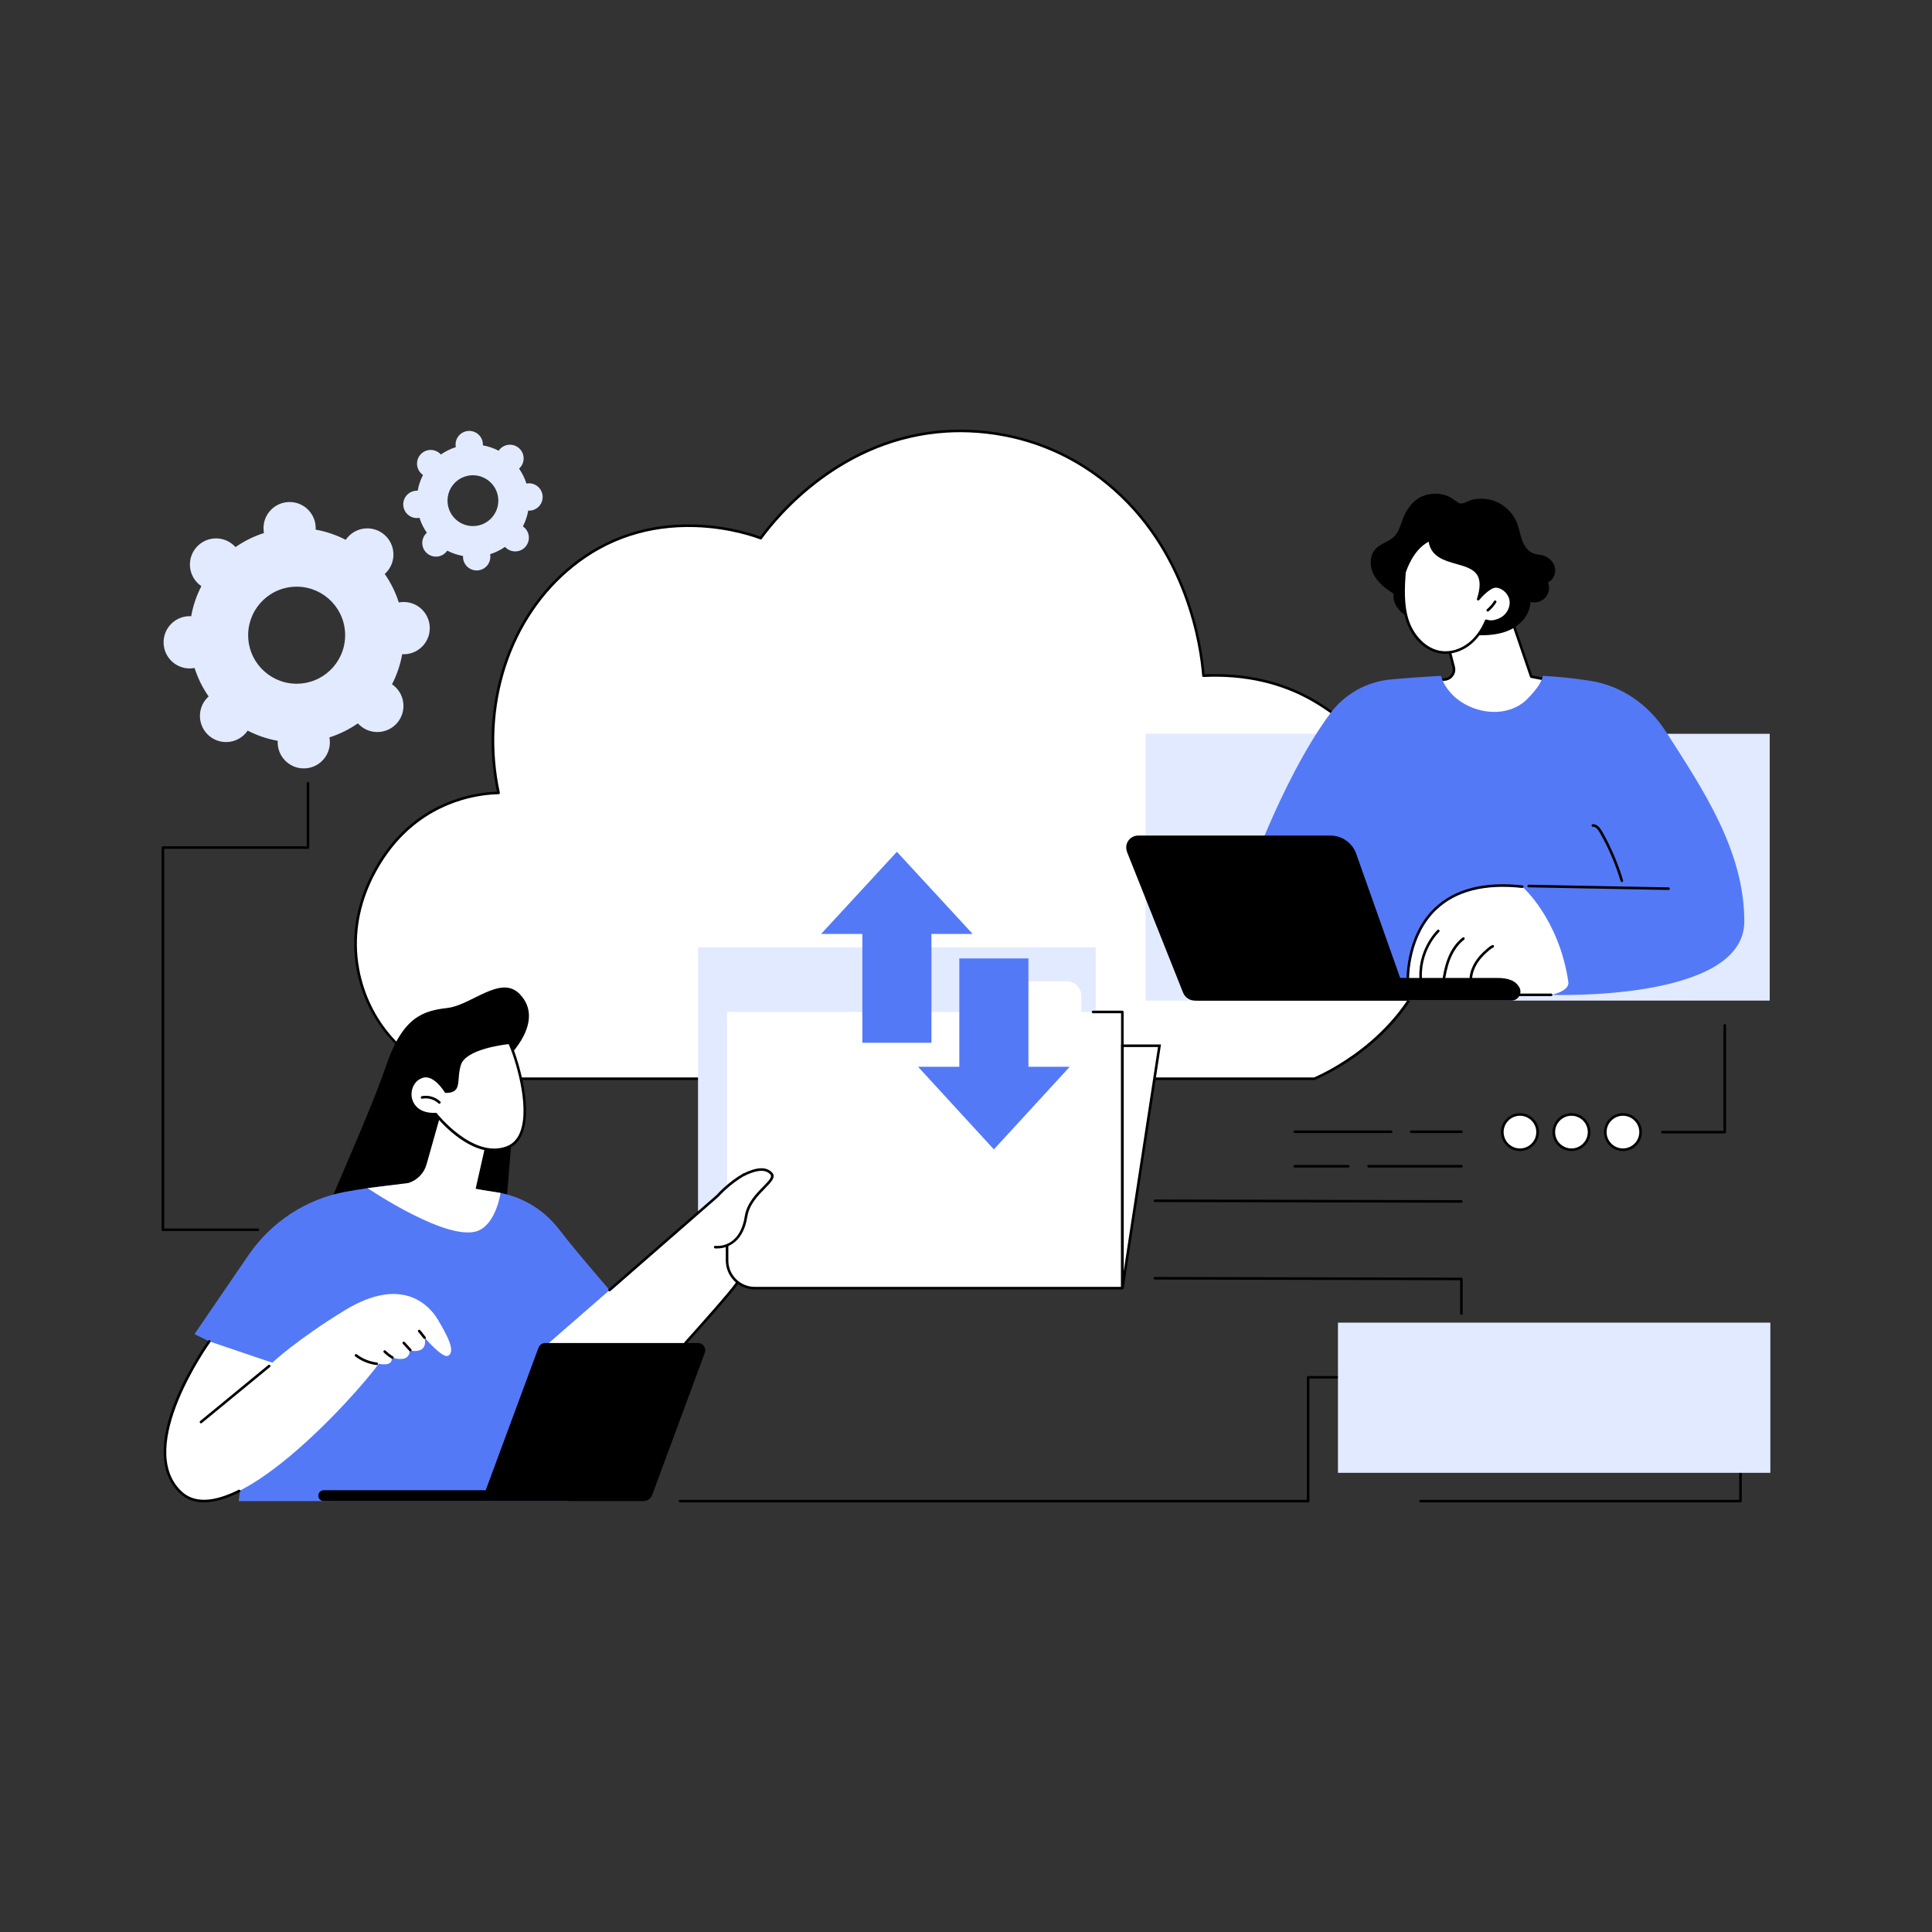 <?xml version="1.0" encoding="UTF-8"?>
<svg id="Layer_1" xmlns="http://www.w3.org/2000/svg" version="1.1" viewBox="0 0 648 648">
  <rect x="0" y="0" width="648" height="648" fill="#333333" stroke="none"/>
  <!-- Generator: Adobe Illustrator 29.8.2, SVG Export Plug-In . SVG Version: 2.1.1 Build 3)  -->
  <defs>
    <style>
      .st0 {
        fill: #e2eaff;
      }

      .st1 {
        fill: #fff;
      }

      .st2 {
        fill: #5479f7;
      }
    </style>
  </defs>
  <g id="Cloud_collaboration">
    <g>
      <path class="st1" d="M480.83,316.78c8.49-34.42-15.83-67.38-39.87-81.57-10.06-5.94-22.37-9.3-37.32-8.59-.44-5.77-3.69-41.05-32.16-64.42-22.18-18.2-46.04-18.01-53.86-17.55-37.21,2.2-59.01,31.11-62.47,35.85-2.56-1.01-35.19-13.15-63.12,9.28-21.24,17.05-31.07,47.1-24.81,76.17-3.53.07-21,.82-34.49,16.11-2.4,2.72-16.96,19.83-12.69,43.03,3.22,17.47,15.87,31.65,32.49,36.72h288.31c4.16-1.81,32.5-14.65,39.99-45.03Z"/>
      <path d="M440.84,362.24H152.52s-.09,0-.13-.02c-8.25-2.51-15.67-7.3-21.47-13.83-5.82-6.56-9.73-14.59-11.32-23.22-4.08-22.19,8.76-38.83,12.79-43.4,12.27-13.91,27.69-16.02,34.28-16.24-6.08-29.13,3.73-58.95,25.07-76.09,11.76-9.44,25.67-13.99,41.36-13.52,11.29.34,19.66,3.22,21.88,4.06,6.05-8.22,27.56-33.69,62.59-35.76,11.38-.67,33.55.73,54.16,17.65,26.71,21.92,31.46,54.24,32.29,64.3,13.9-.59,26.39,2.32,37.14,8.67,12.91,7.62,24.68,19.78,32.29,33.36,6.27,11.18,12.71,28.71,7.78,48.69l-.42-.1.42.1c-3.17,12.87-10.37,24.12-21.39,33.46-8.06,6.82-15.87,10.57-18.86,11.87-.05.02-.11.04-.17.04ZM152.59,361.38h288.16c5.56-2.43,32.47-15.55,39.66-44.7,8.06-32.7-14.42-66.19-39.67-81.09-10.71-6.32-23.19-9.19-37.08-8.53-.24,0-.43-.17-.45-.4-.73-9.47-5.18-42.1-32.01-64.12-20.39-16.73-42.31-18.12-53.56-17.45-35.04,2.07-56.42,27.83-62.14,35.67-.12.16-.32.22-.51.15-.98-.38-9.89-3.76-21.9-4.12-15.47-.46-29.2,4.02-40.79,13.33-21.22,17.03-30.9,46.76-24.66,75.74.03.13,0,.26-.08.36-.08.1-.2.16-.33.16-6.15.12-21.79,1.93-34.17,15.96-3.97,4.5-16.6,20.86-12.59,42.67,3.19,17.35,15.5,31.27,32.13,36.36Z"/>
    </g>
    <g>
      <g>
        <path d="M172.48,371.53l-2.16-16.89s12.81-12.1,3.99-21.23c-6.36-6.59-16.12,3.69-24.17,4.65-8.05.97-14.95,2.76-20.6,19.27-5.65,16.51-17.69,42.35-20.37,50.13l60.65-3.69,2.66-32.25Z"/>
        <g>
          <path class="st2" d="M209.92,438.99s-15.93-18.16-22.4-26.65c-5.36-7.02-13.32-11.56-22.08-12.61-5.06-.61-11.35-2.81-18.57-2.9-9.76-.13-21.09,1.06-31.02,2.9-13.23,2.45-24.91,10.14-32.51,21.25l-18.12,26.49,20.54,10.03-5.69,45.98h110.59s19.26-64.49,19.26-64.49Z"/>
          <g>
            <path class="st1" d="M91.36,457.06l-21.16-7.16s-25.64,35.33-9.65,50.58c16,15.26,58.71-32.34,66.49-43.07,0,0,5,1.16,4.29-2.15,0,0,6.08,2.24,6.08-2.33,0,0,6.26,1.62,5-4.29,0,0,6.01,7.04,7.85,6.1,2.83-1.44-.62-7.36-3.21-11.83-2.59-4.47-11.61-15.54-31.46-3.4-16.18,9.9-24.24,17.53-24.24,17.53Z"/>
            <path d="M68.41,503.91c-3.25,0-5.98-1.04-8.15-3.11-6.68-6.37-7.12-17.26-1.28-31.49,4.38-10.66,10.81-19.57,10.87-19.66.14-.19.41-.24.6-.1.19.14.24.41.1.6-.25.35-25.24,35.2-9.7,50.02,4.17,3.97,10.62,3.81,19.18-.48.21-.11.47-.02.58.19.11.21.02.47-.19.58-4.58,2.3-8.59,3.44-12.02,3.44Z"/>
            <path d="M67.41,477.39c-.13,0-.25-.05-.33-.16-.15-.18-.13-.46.06-.61l22.85-18.78c.18-.15.46-.13.61.06.15.18.13.46-.06.61l-22.85,18.78c-.08.07-.18.1-.27.1Z"/>
            <path d="M126.35,457.84s-.03,0-.05,0c-2.59-.31-5.07-1.32-7.15-2.9-.19-.14-.23-.42-.08-.61.14-.19.42-.23.61-.08,1.96,1.49,4.29,2.43,6.73,2.73.24.03.41.24.38.48-.03.22-.21.38-.43.38Z"/>
            <path d="M131.63,455.74c-.07,0-.15-.02-.22-.06-.97-.57-1.87-1.26-2.68-2.06-.17-.17-.17-.44,0-.61.17-.17.44-.17.61,0,.75.75,1.59,1.39,2.5,1.93.21.12.28.39.16.59-.08.14-.23.21-.37.21Z"/>
            <path d="M137.61,453.24c-.12,0-.23-.05-.32-.14l-2.19-2.39c-.16-.18-.15-.45.03-.61.18-.16.45-.15.61.03l2.19,2.39c.16.18.15.45-.03.61-.08.08-.19.11-.29.11Z"/>
            <path d="M142.41,449.09c-.12,0-.24-.05-.33-.15-.31-.36-.55-.68-.79-.98-.29-.37-.58-.76-1.01-1.25-.16-.18-.14-.45.04-.61.18-.16.45-.14.61.04.45.51.76.91,1.05,1.3.24.31.46.61.75.95.16.18.13.46-.05.61-.08.07-.18.1-.28.1Z"/>
          </g>
          <g>
            <path class="st1" d="M180.51,453.58l60.15-52.44s9.57-10.63,16.05-8.7c7.72,2.3-5.59,7.65-6.48,15.57-.9,7.92-.6,18.53-.6,18.53,0,0-30.99,44.54-55,45.06-8.97.19-14.11-18.02-14.11-18.02Z"/>
            <path d="M229.9,450.89c-.1,0-.21-.04-.29-.11-.18-.16-.19-.43-.03-.61,4.56-5.06,16.55-18.52,17.23-20.05.1-.22.35-.32.57-.22.22.1.32.35.22.57-.85,1.94-15.69,18.41-17.38,20.28-.09.09-.2.14-.32.14Z"/>
          </g>
          <g>
            <rect class="st0" x="234.12" y="317.75" width="133.39" height="100.77"/>
            <g>
              <path class="st1" d="M362.67,339.41v-5.36c0-2.73-2.21-4.95-4.95-4.95h-29.3c-2.73,0-4.94,2.21-4.94,4.94v5.36h-79.61v83.35c0,5.13,4.16,9.29,9.29,9.29h123.3v-92.64h-13.8Z"/>
              <path d="M376.46,432.49h-123.3c-5.36,0-9.73-4.36-9.73-9.73v-10.12c0-.24.19-.43.43-.43s.43.19.43.43v10.12c0,4.89,3.97,8.86,8.86,8.86h122.86v-91.78h-9.39c-.24,0-.43-.19-.43-.43s.19-.43.43-.43h9.82c.24,0,.43.19.43.43v92.64c0,.24-.19.43-.43.43Z"/>
              <g>
                <polygon class="st1" points="376.46 350.76 376.46 432.05 388.89 350.76 376.46 350.76"/>
                <path d="M376.89,432.12l-.86-.07v-81.73h13.37l-12.5,81.79ZM376.9,351.19v75.16l11.49-75.16h-11.49Z"/>
              </g>
            </g>
          </g>
          <g>
            <path class="st1" d="M229.22,417.71c3.19.76,5.35.87,7.4,1.03,2.82.23,6.17-.69,8.66-1.8,1.62-.72,2.36-2.27,3.32-3.73.1-2.08,1.4-3.26,1.62-5.21.9-7.92,14.22-13.33,6.48-15.57-6.65-1.93-16.05,8.7-16.05,8.7l-15.82,13.8c.18.99,3.42,2.55,4.39,2.78Z"/>
            <path d="M240.48,418.75c-.41,0-.65-.03-.66-.03-.24-.03-.4-.25-.37-.49.03-.24.25-.4.49-.37.33.04,8.15.97,9.86-9.92.68-4.36,3.86-7.6,6.18-9.96,2.03-2.08,3.15-3.29,2.36-4.1-1.05-1.08-3.1-2.21-8.69.53-.22.1-.47.02-.58-.2-.11-.21-.02-.47.2-.58,4.64-2.27,7.72-2.39,9.69-.36,1.42,1.46-.25,3.16-2.36,5.31-2.36,2.41-5.3,5.4-5.94,9.49-1.55,9.86-8.06,10.67-10.17,10.67Z"/>
            <path d="M204.45,433.13c-.12,0-.24-.05-.33-.15-.16-.18-.14-.45.04-.61l36.18-31.55c.33-.37,3.93-4.38,8.89-7.19.21-.12.47-.04.59.16.12.21.04.47-.16.59-4.96,2.8-8.64,6.98-8.68,7.02-.01.01-.03.03-.04.04l-36.2,31.57c-.08.07-.18.11-.28.11Z"/>
          </g>
        </g>
        <g>
          <path class="st1" d="M159.51,398.78l8.38,1.33s-1.38,9.75-7.12,12.51c-9.77,4.69-37.48-14.11-37.48-14.11l13.68-1.73c2.96-.91,5.25-3.25,6.09-6.23l5.55-19.66,15.45,7.76-4.54,20.12Z"/>
          <g>
            <path class="st1" d="M149.54,366.13s-3.74-6.33-7.84-5.05c-6.25,1.95-5.84,13.12,4.45,12.58,0,0,12.18,15.57,23.86,11.25,11.68-4.32,3.11-30.66.85-35.18,0,0-14.8,1.35-16.68,7.3-1.65,5.24.63,9.1-4.64,9.1Z"/>
            <path d="M165.69,386.12c-9.69,0-18.48-10.44-19.75-12.01-5.58.21-8.15-2.89-8.68-5.88-.6-3.35,1.25-6.6,4.3-7.55,3.98-1.24,7.48,3.88,8.21,5.03,2.91-.07,3.01-1.43,3.21-4.07.1-1.32.22-2.95.78-4.72,1.94-6.16,16.44-7.54,17.05-7.6.18-.02.35.08.43.24,1.83,3.64,7.69,21.19,4.01,30.51-1.04,2.63-2.75,4.4-5.1,5.27-1.49.55-2.99.8-4.47.8ZM146.15,373.23c.13,0,.26.06.34.17.12.15,12.12,15.27,23.37,11.11,2.11-.78,3.65-2.39,4.59-4.77,3.49-8.84-1.93-25.44-3.85-29.54-2.08.23-14.38,1.81-16.01,6.97-.53,1.67-.64,3.19-.74,4.53-.2,2.72-.37,4.87-4.31,4.87-.15,0-.29-.08-.37-.21-.04-.06-3.62-6.02-7.34-4.86-3.01.94-4.16,4.09-3.71,6.58.48,2.67,2.83,5.44,8.01,5.16,0,0,.02,0,.02,0Z"/>
          </g>
          <path d="M147.36,370.2c-.11,0-.21-.04-.3-.12-1.42-1.35-3.49-1.95-5.41-1.57-.23.05-.46-.11-.51-.34-.05-.23.11-.46.34-.51,2.19-.44,4.56.25,6.18,1.79.17.16.18.44.02.61-.09.09-.2.13-.31.13Z"/>
        </g>
      </g>
      <path d="M180.6,452.04l-17.69,47.79h-54.33c-.76,0-1.44.47-1.71,1.19-.44,1.19.44,2.45,1.71,2.45h107.19c1.33,0,2.52-.83,2.98-2.08l17.65-47.67c.59-1.59-.58-3.27-2.27-3.27h-51.24c-1.01,0-1.92.63-2.27,1.58Z"/>
      <g>
        <polygon class="st2" points="344.94 357.8 344.94 321.46 321.76 321.46 321.76 357.8 307.92 357.8 333.35 385.51 358.79 357.8 344.94 357.8"/>
        <polygon class="st2" points="312.41 313.26 312.41 349.75 289.23 349.75 289.23 313.26 275.39 313.26 300.82 285.69 326.25 313.26 312.41 313.26"/>
      </g>
    </g>
    <g>
      <rect class="st0" x="384.25" y="246.12" width="209.32" height="89.48"/>
      <g>
        <g>
          <g>
            <path class="st1" d="M504.35,199.92l9.25,27.04,6.36,1.24s-9.7,21.06-26.05,17.53c-16.35-3.53-12.76-17.53-12.76-17.53l3.46-.28c2.07-.17,3.49-2.16,2.97-4.17l-3.89-15.06s15.84-12.77,20.66-8.76Z"/>
            <path d="M497.54,246.55c-1.2,0-2.44-.13-3.73-.4-5.36-1.16-9.18-3.54-11.38-7.09-3.16-5.12-1.77-10.74-1.71-10.97.05-.18.2-.31.38-.32l3.46-.28c.86-.07,1.64-.51,2.14-1.21.5-.7.66-1.58.45-2.42l-3.89-15.06c-.04-.16.02-.34.15-.45.66-.53,16.18-12.94,21.21-8.76.06.05.11.12.13.19l9.17,26.8,6.11,1.19c.13.03.24.11.3.23.06.12.06.26,0,.38-.09.2-8.55,18.18-22.81,18.18ZM481.5,228.59c-.23,1.21-.9,5.86,1.67,10.01,2.07,3.34,5.7,5.59,10.82,6.69,14.42,3.12,23.72-13.65,25.32-16.79l-5.8-1.13c-.15-.03-.28-.14-.33-.29l-9.21-26.92c-3.76-2.85-15.34,5.11-19.8,8.66l3.82,14.79c.28,1.08.07,2.23-.58,3.14-.65.91-1.66,1.49-2.78,1.58l-3.14.25Z"/>
          </g>
          <g>
            <path d="M500.48,167.78c3.75,1.12,6.92,4.04,8.35,7.68.73,1.87,1.02,3.89,1.72,5.77s1.93,3.73,3.82,4.41c.95.34,1.98.36,2.95.61,1.96.49,3.69,2.02,4.18,3.98.49,1.96-.46,4.25-2.3,5.09.68,1.69.32,3.76-.9,5.12s-3.24,1.95-5,1.45c-.06,3.93-2.93,7.42-6.45,9.19-3.52,1.77-7.58,2.08-11.51,1.98-7.45-.18-14.94-1.74-21.54-5.2-1.71-.89-3.38-1.94-4.63-3.4-1.25-1.47-2.04-3.42-1.74-5.32-2.63-1.67-5.21-3.64-6.66-6.39-1.45-2.75-1.48-6.46.67-8.71,1.74-1.82,4.5-2.36,6.25-4.16,1.52-1.57,2.05-3.81,2.83-5.85.98-2.55,2.51-4.96,4.73-6.56,2.7-1.95,6.34-2.35,9.49-1.39,1.71.52,2.85,1.52,4.29,2.49,1.4.94,3.16-.56,4.65-.92,2.23-.54,4.59-.5,6.79.15Z"/>
            <g>
              <g>
                <path class="st1" d="M498.46,208.2c-1.25,3.02-3.14,5.83-5.73,7.83-2.59,2-5.92,3.13-9.17,2.76-5.44-.63-9.7-5.36-11.44-10.55-1.74-5.19-1.44-10.82-1.07-16.28,0,0,2.34-8.21,8.44-10.92,1.16,11.94,21.7,3.13,16.27,19.93,0,0,3.76-4.55,6.13-4.3,2.57.28,4.73,2.6,4.87,5.18.14,2.58-1.61,5.1-4.02,6.04-1.36.53-2.68.88-4.28.31Z"/>
                <path d="M484.8,219.3c-.44,0-.87-.02-1.3-.07-5.17-.6-9.8-4.86-11.8-10.84-1.83-5.47-1.42-11.56-1.09-16.45,0-.03,0-.06.02-.09.1-.34,2.46-8.44,8.68-11.19.13-.06.27-.05.39.02.12.07.2.19.21.33.49,5,4.48,6.12,8.7,7.31,3.1.87,6.31,1.78,7.73,4.42.88,1.64.99,3.81.33,6.58,1.36-1.39,3.55-3.26,5.26-3.07,2.74.3,5.1,2.8,5.25,5.58.15,2.72-1.66,5.44-4.3,6.46-1.17.46-2.55.89-4.19.44-1.38,3.18-3.35,5.82-5.71,7.65-2.45,1.89-5.37,2.92-8.19,2.92ZM471.48,192.04c-.32,4.81-.72,10.78,1.05,16.07,1.55,4.65,5.58,9.62,11.08,10.26,2.98.35,6.21-.63,8.86-2.67,2.34-1.8,4.27-4.45,5.6-7.66.09-.21.33-.32.55-.24,1.39.49,2.55.25,3.98-.31,2.3-.9,3.87-3.26,3.75-5.61-.13-2.38-2.14-4.52-4.48-4.77-1.76-.19-4.75,2.92-5.75,4.14-.13.16-.36.2-.54.1-.18-.1-.27-.32-.2-.51,1.1-3.42,1.18-5.93.24-7.7-1.24-2.32-4.14-3.14-7.2-4-3.97-1.12-8.44-2.38-9.25-7.45-5.24,2.71-7.47,9.73-7.66,10.34Z"/>
              </g>
              <path d="M498.99,205.13c-.12,0-.25-.05-.33-.16-.15-.18-.13-.46.05-.61.94-.79,1.75-1.72,2.4-2.76.13-.2.39-.27.6-.14.2.13.27.39.14.6-.7,1.12-1.56,2.12-2.58,2.97-.08.07-.18.1-.28.1Z"/>
            </g>
          </g>
        </g>
        <g>
          <path class="st2" d="M446.13,239.33c4.84-6.53,12.23-10.69,20.33-11.43,4.61-.43,10.39-.88,16.84-1.21.36,1.16.85,2.28,1.5,3.34,1.87,3.08,4.8,5.44,8.06,6.91,3.26,1.47,6.92,2.14,10.48,1.71,3.49-.42,6.81-1.91,9.23-4.51,1.97-2.12,4.33-4.68,4.93-7.46,5.85.33,10.46.82,15.95,1.68,10.48,1.64,19.5,7.99,25.23,16.92,12.49,19.48,26.37,40.05,26.37,63.77,0,26.97-64.76,24.63-64.76,24.63h-63.14l-40.37-34.3s12.57-37.37,29.36-60.05Z"/>
          <g>
            <path class="st1" d="M526.03,329.3c.48,3.22-5.76,4.39-5.76,4.39h-19.32l-28.77-3.7s-2.25-37.06,38.42-32.59c0,0,12.27,10.68,15.42,31.9Z"/>
            <path d="M520.27,334.11h-19.32s-.04,0-.06,0l-28.77-3.7c-.21-.03-.36-.2-.38-.4,0-.16-.83-15.72,9.44-25.5,6.74-6.42,16.66-8.96,29.47-7.55.24.03.41.24.38.48-.03.24-.24.41-.48.38-12.54-1.38-22.22,1.08-28.77,7.31-9.12,8.68-9.24,22.11-9.19,24.46l28.37,3.65h19.29c.24,0,.43.19.43.43s-.19.43-.43.43Z"/>
            <path d="M493.38,330.56c-.21,0-.4-.16-.43-.37-.32-2.23.19-4.69,1.45-6.94,1.04-1.85,2.56-3.58,4.66-5.3.41-.33.89-.71,1.44-.95.22-.1.47,0,.57.22.1.22,0,.47-.22.57-.45.2-.86.52-1.24.83-2.01,1.65-3.47,3.3-4.45,5.05-1.17,2.08-1.65,4.35-1.35,6.39.03.24-.13.46-.37.49-.02,0-.04,0-.06,0Z"/>
            <path d="M484.08,330.03s-.04,0-.06,0c-.24-.03-.4-.25-.37-.49.35-2.5.87-5.43,1.97-8.2,1.16-2.91,2.87-5.29,4.95-6.88.19-.15.46-.11.61.08.15.19.11.46-.08.61-1.96,1.5-3.57,3.76-4.67,6.52-1.07,2.68-1.57,5.55-1.92,8-.03.22-.22.37-.43.37Z"/>
            <path d="M476.63,330.03c-.22,0-.4-.16-.43-.38-1.3-10.87,5.85-17.67,5.92-17.73.17-.16.45-.15.61.02.16.18.15.45-.02.61-.07.06-6.9,6.57-5.65,17,.03.24-.14.45-.38.48-.02,0-.03,0-.05,0Z"/>
          </g>
          <g>
            <path d="M401.94,335.6h104.93c.62,0,1.24-.16,1.76-.51,1.2-.83,1.62-2.3,1.14-3.57-1.24-2.59-3.79-3.51-7.58-3.51h-107.14l1.39,3.78c.86,2.29,3.05,3.81,5.49,3.81Z"/>
            <path d="M396.81,332.94l-18.76-47.08c-.38-.96-.44-2.04-.07-3.01.61-1.6,2.12-2.6,3.76-2.6h64.49c3.89,0,7.35,2.45,8.65,6.11l17.44,49.24h-71.58c-1.73,0-3.29-1.06-3.93-2.66Z"/>
          </g>
          <path d="M559.64,298.5h0l-46.92-.89c-.24,0-.43-.2-.42-.44,0-.24.2-.43.43-.43h0l46.92.89c.24,0,.43.2.42.44,0,.24-.2.42-.43.42Z"/>
          <path d="M543.97,295.84c-.19,0-.36-.12-.41-.31-1.69-5.63-4.03-11.08-6.94-16.19-.81-1.42-1.56-2.07-2.36-2.04-.24.01-.44-.18-.45-.42,0-.24.18-.44.42-.45,1.54-.04,2.53,1.39,3.15,2.48,2.94,5.17,5.3,10.68,7.01,16.37.07.23-.06.47-.29.54-.04.01-.08.02-.12.02Z"/>
        </g>
      </g>
    </g>
    <g>
      <path class="st0" d="M88.4,177.72c.02.36.08.71.14,1.06-3.45,1.1-6.66,2.71-9.56,4.72-.23-.26-.48-.52-.75-.75-3.64-3.19-9.17-2.82-12.36.82-3.19,3.64-2.82,9.18.82,12.37.27.24.56.45.85.65-1.62,3.14-2.78,6.53-3.42,10.1-.35-.02-.71-.02-1.07,0-4.83.32-8.48,4.49-8.16,9.32.32,4.83,4.49,8.49,9.31,8.17.36-.02.71-.08,1.06-.14,1.1,3.45,2.7,6.67,4.72,9.56-.26.23-.52.48-.75.75-3.19,3.64-2.82,9.18.82,12.37,3.64,3.19,9.17,2.82,12.36-.82.24-.27.45-.56.65-.85,3.13,1.62,6.53,2.78,10.09,3.42-.02.35-.02.71,0,1.07.32,4.83,4.49,8.49,9.31,8.17,4.83-.32,8.48-4.49,8.16-9.32-.02-.36-.08-.71-.14-1.06,3.45-1.1,6.66-2.7,9.56-4.72.23.26.48.52.75.75,3.64,3.19,9.17,2.82,12.36-.82,3.19-3.64,2.82-9.18-.82-12.37-.27-.24-.56-.45-.85-.65,1.62-3.14,2.78-6.53,3.42-10.1.35.02.71.02,1.07,0,4.83-.32,8.48-4.49,8.16-9.32-.32-4.83-4.49-8.49-9.31-8.17-.36.02-.71.08-1.06.14-1.1-3.45-2.7-6.67-4.72-9.56.26-.23.52-.48.75-.75,3.19-3.64,2.82-9.18-.82-12.37-3.64-3.19-9.17-2.82-12.36.82-.24.27-.45.56-.65.85-3.13-1.62-6.53-2.78-10.09-3.42.02-.35.02-.71,0-1.07-.32-4.83-4.49-8.49-9.31-8.17-4.83.32-8.48,4.49-8.16,9.32ZM115.73,211.98c.59,8.97-6.19,16.72-15.16,17.31-8.96.59-16.71-6.2-17.3-15.17-.59-8.97,6.19-16.72,15.16-17.31,8.96-.59,16.71,6.2,17.3,15.17Z"/>
      <path class="st0" d="M152.81,149.42c.01.19.04.37.07.55-1.81.58-3.49,1.42-5.01,2.47-.12-.14-.25-.27-.39-.39-1.91-1.67-4.8-1.48-6.47.43-1.67,1.91-1.48,4.81.43,6.48.14.12.29.24.44.34-.85,1.64-1.46,3.42-1.79,5.29-.18-.01-.37-.01-.56,0-2.53.17-4.44,2.35-4.27,4.88.17,2.53,2.35,4.44,4.88,4.28.19-.01.37-.04.55-.07.58,1.81,1.42,3.49,2.47,5.01-.14.12-.27.25-.39.39-1.67,1.91-1.48,4.81.43,6.48,1.91,1.67,4.8,1.48,6.47-.43.12-.14.24-.29.34-.44,1.64.85,3.42,1.46,5.29,1.79-.01.18-.01.37,0,.56.17,2.53,2.35,4.44,4.88,4.28,2.53-.17,4.44-2.35,4.27-4.88-.01-.19-.04-.37-.07-.55,1.81-.58,3.49-1.42,5.01-2.47.12.14.25.27.39.39,1.91,1.67,4.8,1.48,6.47-.43,1.67-1.91,1.48-4.81-.43-6.48-.14-.12-.29-.24-.44-.34.85-1.64,1.46-3.42,1.79-5.29.18.01.37.01.56,0,2.53-.17,4.44-2.35,4.27-4.88-.17-2.53-2.35-4.44-4.88-4.28-.19.01-.37.04-.55.07-.58-1.81-1.42-3.49-2.47-5.01.14-.12.27-.25.39-.39,1.67-1.91,1.48-4.81-.43-6.48-1.91-1.67-4.8-1.48-6.47.43-.12.14-.24.29-.34.44-1.64-.85-3.42-1.46-5.29-1.79.01-.18.01-.37,0-.56-.17-2.53-2.35-4.44-4.88-4.28-2.53.17-4.44,2.35-4.27,4.88ZM167.12,167.36c.31,4.7-3.24,8.76-7.94,9.07-4.69.31-8.75-3.25-9.06-7.94-.31-4.7,3.24-8.76,7.94-9.07,4.69-.31,8.75,3.25,9.06,7.94Z"/>
    </g>
    <g>
      <g>
        <g>
          <g>
            <circle class="st1" cx="544.34" cy="379.71" r="5.92"/>
            <path d="M544.34,386.06c-3.5,0-6.35-2.85-6.35-6.35s2.85-6.35,6.35-6.35,6.35,2.85,6.35,6.35-2.85,6.35-6.35,6.35ZM544.34,374.23c-3.02,0-5.48,2.46-5.48,5.48s2.46,5.48,5.48,5.48,5.48-2.46,5.48-5.48-2.46-5.48-5.48-5.48Z"/>
          </g>
          <g>
            <circle class="st1" cx="527.07" cy="379.71" r="5.92"/>
            <path d="M527.07,386.06c-3.5,0-6.35-2.85-6.35-6.35s2.85-6.35,6.35-6.35,6.35,2.85,6.35,6.35-2.85,6.35-6.35,6.35ZM527.07,374.23c-3.02,0-5.48,2.46-5.48,5.48s2.46,5.48,5.48,5.48,5.48-2.46,5.48-5.48-2.46-5.48-5.48-5.48Z"/>
          </g>
          <g>
            <circle class="st1" cx="509.8" cy="379.71" r="5.92"/>
            <path d="M509.8,386.06c-3.5,0-6.35-2.85-6.35-6.35s2.85-6.35,6.35-6.35,6.35,2.85,6.35,6.35-2.85,6.35-6.35,6.35ZM509.8,374.23c-3.02,0-5.48,2.46-5.48,5.48s2.46,5.48,5.48,5.48,5.48-2.46,5.48-5.48-2.46-5.48-5.48-5.48Z"/>
          </g>
        </g>
        <path d="M578.49,380.14h-20.9c-.24,0-.43-.19-.43-.43s.19-.43.43-.43h20.47v-35.37c0-.24.19-.43.43-.43s.43.19.43.43v35.8c0,.24-.19.43-.43.43Z"/>
        <g>
          <path d="M466.62,380.02h-32.36c-.24,0-.43-.19-.43-.43s.19-.43.43-.43h32.36c.24,0,.43.19.43.43s-.19.43-.43.43Z"/>
          <path d="M490.16,380.02h-16.84c-.24,0-.43-.19-.43-.43s.19-.43.43-.43h16.84c.24,0,.43.19.43.43s-.19.43-.43.43Z"/>
          <path d="M452.23,391.6h-17.97c-.24,0-.43-.19-.43-.43s.19-.43.43-.43h17.97c.24,0,.43.19.43.43s-.19.43-.43.43Z"/>
          <path d="M490.16,391.6h-31.13c-.24,0-.43-.19-.43-.43s.19-.43.43-.43h31.13c.24,0,.43.19.43.43s-.19.43-.43.43Z"/>
          <path d="M490.16,403.4h0l-102.81-.23c-.24,0-.43-.19-.43-.43,0-.24.19-.43.43-.43h0l102.81.23c.24,0,.43.19.43.43s-.19.43-.43.43Z"/>
        </g>
      </g>
      <path d="M86.49,412.89h-31.85c-.24,0-.43-.19-.43-.43v-128.19c0-.24.19-.43.43-.43h48.23v-21.15c0-.24.19-.43.43-.43s.43.19.43.43v21.59c0,.24-.19.43-.43.43h-48.23v127.33h31.41c.24,0,.43.19.43.43s-.19.43-.43.43Z"/>
      <g>
        <path d="M583.77,503.91h-107.3c-.24,0-.43-.19-.43-.43s.19-.43.43-.43h106.87v-40.67h-144.16v41.1c0,.12-.05.22-.13.31-.08.08-.19.13-.31.13h-210.65c-.24,0-.43-.2-.43-.44s.19-.43.43-.43h210.22s0-41.09,0-41.09c0-.24.19-.43.43-.43h145.02c.24,0,.43.19.43.43v41.54c0,.24-.19.43-.43.43Z"/>
        <rect class="st0" x="448.76" y="443.62" width="145.02" height="50.37"/>
        <path d="M490.16,440.99c-.24,0-.43-.19-.43-.43v-11.17l-102.37-.23c-.24,0-.43-.19-.43-.43,0-.24.19-.43.43-.43h0l102.81.23c.24,0,.43.19.43.43v11.61c0,.24-.19.43-.43.43Z"/>
      </g>
    </g>
  </g>
</svg>